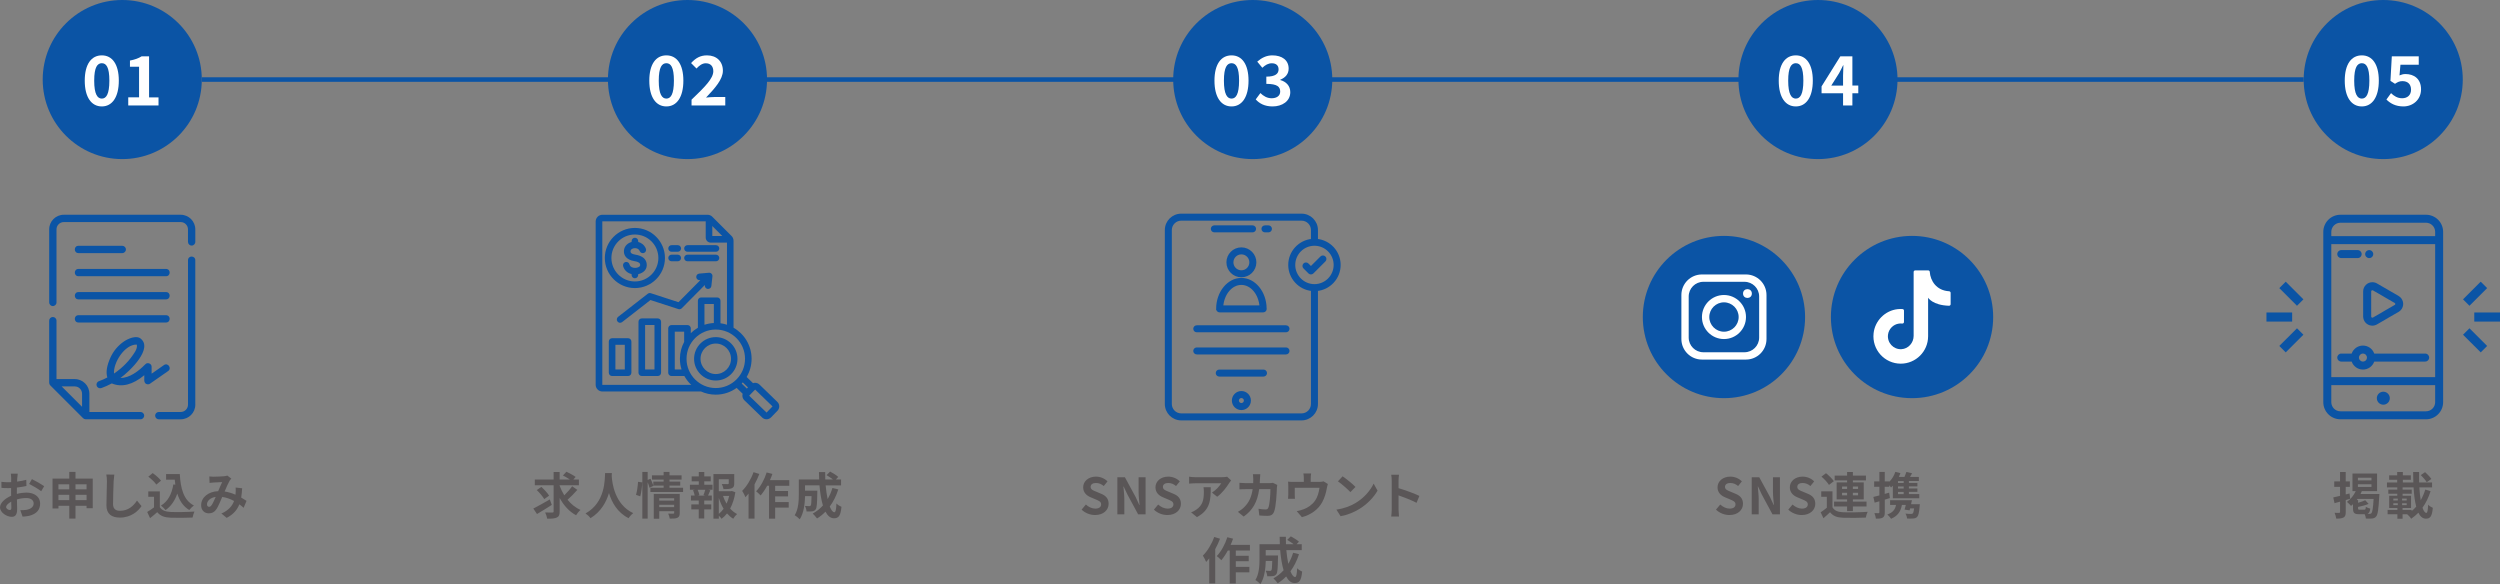 <?xml version="1.0" encoding="UTF-8"?>
<svg id="_レイヤー_2" data-name="レイヤー 2" xmlns="http://www.w3.org/2000/svg" width="1099.99" height="256.97" viewBox="0 0 1099.99 256.97">
  <rect x="0" y="0" width="1099.99" height="256.97" fill="#808080" stroke="none"/>
  <defs>
    <style>
      .cls-1, .cls-2, .cls-3 {
        stroke-width: 0px;
      }

      .cls-1, .cls-4 {
        fill: #0b54a5;
      }

      .cls-2 {
        fill: #5a5657;
      }

      .cls-5 {
        stroke-width: 4px;
      }

      .cls-5, .cls-6 {
        fill: none;
      }

      .cls-5, .cls-6, .cls-4 {
        stroke: #0b54a5;
        stroke-miterlimit: 10;
      }

      .cls-3 {
        fill: #fff;
      }

      .cls-6 {
        stroke-width: 2px;
      }

      .cls-4 {
        stroke-width: .96px;
      }
    </style>
  </defs>
  <g id="design">
    <g>
      <g>
        <line class="cls-6" x1="88.79" y1="35" x2="1013.61" y2="35"/>
        <g>
          <circle class="cls-1" cx="53.79" cy="35" r="35"/>
          <g>
            <path class="cls-3" d="M37.29,35.49c0-7.32,2.96-11.13,7.51-11.13s7.48,3.84,7.48,11.13-2.93,11.34-7.48,11.34-7.51-3.99-7.51-11.34ZM48.12,35.49c0-6-1.41-7.68-3.32-7.68s-3.35,1.68-3.35,7.68,1.44,7.89,3.35,7.89,3.32-1.86,3.32-7.89Z"/>
            <path class="cls-3" d="M56.43,42.84h4.76v-13.47h-4.01v-2.73c2.21-.42,3.74-.99,5.15-1.86h3.26v18.06h4.16v3.57h-13.32v-3.57Z"/>
          </g>
          <g>
            <path class="cls-2" d="M7.59,210.34c-.02.48-.04,1.01-.07,1.56,1.45-.18,2.9-.46,4.04-.79l.07,2.73c-1.25.29-2.76.51-4.19.68-.02.66-.02,1.34-.02,1.98v.81c1.49-.38,3.01-.57,4.21-.57,3.38,0,6.03,1.76,6.03,4.8,0,2.6-1.36,4.55-4.85,5.43-1.01.22-1.97.29-2.87.35l-1.01-2.84c.99,0,1.93-.02,2.7-.15,1.78-.33,3.18-1.21,3.18-2.82,0-1.5-1.32-2.38-3.23-2.38-1.36,0-2.79.22-4.12.62.04,1.74.09,3.46.09,4.2,0,2.73-.97,3.45-2.41,3.45-2.13,0-5.13-1.85-5.13-4.18,0-1.91,2.19-3.92,4.89-5.08-.02-.53-.02-1.06-.02-1.56v-1.85c-.42.02-.81.04-1.16.04-1.47,0-2.33-.02-3.07-.11l-.04-2.66c1.29.15,2.24.18,3.03.18.39,0,.83-.02,1.27-.04.02-.77.02-1.41.02-1.78,0-.46-.09-1.54-.15-1.94h3.03c-.07.4-.15,1.34-.2,1.92ZM4.3,224.4c.4,0,.7-.18.7-.92,0-.55-.02-1.56-.07-2.75-1.34.73-2.24,1.63-2.24,2.4,0,.68,1.03,1.28,1.6,1.28ZM19.44,213.91l-1.32,2.24c-1.05-.9-3.93-2.55-5.29-3.21l1.21-2.13c1.69.81,4.23,2.27,5.4,3.1Z"/>
            <path class="cls-2" d="M40.81,210.58v13.03h-2.72v-1.06h-4.87v5.63h-2.74v-5.63h-4.76v1.17h-2.61v-13.14h7.37v-2.95h2.74v2.95h7.59ZM25.71,213.09v2.22h4.76v-2.22h-4.76ZM30.47,220.05v-2.33h-4.76v2.33h4.76ZM33.22,213.09v2.22h4.87v-2.22h-4.87ZM38.09,220.05v-2.33h-4.87v2.33h4.87Z"/>
            <path class="cls-2" d="M50,211.77c-.09,2.38-.26,7.3-.26,10.03,0,2.22,1.32,2.95,3.03,2.95,3.62,0,5.92-2.09,7.5-4.49l2,2.42c-1.4,2.11-4.52,5.06-9.52,5.06-3.6,0-5.92-1.58-5.92-5.35,0-2.95.22-8.74.22-10.63,0-1.04-.09-2.09-.29-2.97l3.53.04c-.13.92-.24,2.05-.29,2.93Z"/>
            <path class="cls-2" d="M70.3,223.1c.9,1.47,2.54,2.07,4.83,2.16,2.57.11,7.5.04,10.42-.18-.29.62-.68,1.89-.81,2.64-2.63.13-7.04.18-9.65.07-2.7-.11-4.5-.73-5.92-2.44-.97.86-1.93,1.72-3.14,2.64l-1.27-2.73c.94-.55,2.04-1.28,3.01-2.02v-4.64h-2.52v-2.4h5.07v6.91ZM68.78,213.22c-.68-1.06-2.24-2.51-3.53-3.48l1.93-1.58c1.32.92,2.92,2.29,3.66,3.32l-2.06,1.74ZM77.14,213.27c-.09-.73-.18-1.47-.24-2.22h-3.82v-2.46h6.03c.33,6.23,1.65,11.53,6.21,13.82-.61.44-1.56,1.36-2.04,2-2.7-1.61-4.3-4.14-5.27-7.22-1.1,3.15-2.77,5.57-5.16,7.24-.4-.51-1.4-1.52-2.02-1.98,3.07-1.83,4.76-5.1,5.44-9.31l.86.13Z"/>
            <path class="cls-2" d="M93.92,209.75c1.25,0,3.58-.11,4.61-.2.55-.02,1.12-.15,1.49-.31l1.76,1.36c-.31.33-.57.62-.75.92-.57.95-1.4,2.86-2.19,4.73,1.71.26,3.34.79,4.76,1.41.02-.26.04-.51.07-.75.07-.86.07-1.74,0-2.4l2.87.33c-.09,1.47-.2,2.84-.42,4.07.92.53,1.71,1.03,2.35,1.47l-1.27,3.06c-.57-.53-1.21-1.04-1.89-1.54-.97,2.49-2.63,4.42-5.57,5.96l-2.33-1.91c3.31-1.43,4.85-3.52,5.57-5.52-1.56-.86-3.31-1.52-5.2-1.78-.79,1.87-1.71,4.07-2.48,5.28-.88,1.32-1.93,1.94-3.42,1.94-1.93,0-3.38-1.34-3.38-3.56,0-3.41,3.09-6.01,7.5-6.21.61-1.45,1.25-2.95,1.76-3.98-.88.04-2.77.11-3.77.18-.44.02-1.21.09-1.78.18l-.11-2.84c.59.07,1.34.11,1.82.11ZM91.99,222.99c.44,0,.75-.22,1.14-.77.57-.81,1.16-2.2,1.78-3.59-2.46.37-3.84,1.87-3.84,3.26,0,.73.42,1.1.92,1.1Z"/>
          </g>
          <g>
            <path class="cls-1" d="M23.25,134.67c.89,0,1.61-.72,1.61-1.61v-32.14c0-1.77,1.44-3.21,3.21-3.21h51.43c1.77,0,3.21,1.44,3.21,3.21v5.52c0,.89.72,1.61,1.61,1.61s1.61-.72,1.61-1.61v-5.52c0-3.55-2.88-6.43-6.43-6.43H28.07c-3.55,0-6.43,2.88-6.43,6.43v32.14c0,.89.72,1.61,1.61,1.61Z"/>
            <path class="cls-1" d="M85.93,178.06v-63.59c-.03-2.08-3.17-2.14-3.21,0,0,0,0,63.59,0,63.59,0,1.77-1.44,3.21-3.21,3.21h-9.64c-.89,0-1.61.72-1.61,1.61s.72,1.61,1.61,1.61h9.64c3.55,0,6.43-2.88,6.43-6.43Z"/>
            <path class="cls-1" d="M22.12,169.56l14.46,14.46c.3.3.71.47,1.14.47h24.11c.89,0,1.61-.72,1.61-1.61s-.72-1.61-1.61-1.61h-22.5v-8.04c0-3.55-2.88-6.43-6.43-6.43h-8.04v-25.71c0-.89-.72-1.61-1.61-1.61s-1.61.72-1.61,1.61v27.32c0,.42.17.84.47,1.14ZM36.11,173.24v5.76l-8.98-8.98h5.76c1.77,0,3.21,1.44,3.21,3.21Z"/>
            <path class="cls-1" d="M64.36,168.92c.53.28,1.17.24,1.66-.11l7.97-5.56c1.71-1.21-.11-3.83-1.84-2.63,0,0-5.44,3.8-5.44,3.8v-3.03c.05-1.4-1.82-2.16-2.76-1.12-2.9,2.99-6.99,6.09-10.95,6.02,3.9-2.75,15-13.29,8.49-17.6-2.72-1.29-6.6,1.3-7.03,1.6-2.53,1.75-4.55,4.16-5.84,6.98-1.64,3.58-2.1,6.54-1.39,8.82-1.2.63-2.44,1.17-3.71,1.63-.84.3-1.27,1.22-.97,2.06.3.84,1.24,1.27,2.06.97,1.57-.57,3.1-1.25,4.58-2.05,4.34,1.85,9.23.6,14.3-3.61.11,1.25-.45,3.22.86,3.85h0ZM50.16,164.36c-.38-4.68,4.63-12.82,9.97-12.76.37.79-.06,2.06-.66,3.09-2.31,3.82-5.54,7.15-9.31,9.67Z"/>
            <path class="cls-1" d="M34.5,111.37h19.29c.89,0,1.61-.72,1.61-1.61s-.72-1.61-1.61-1.61h-19.29c-2.11.03-2.12,3.18,0,3.21Z"/>
            <path class="cls-1" d="M34.5,121.54h38.57c2.1-.03,2.12-3.18,0-3.21h-38.57c-2.1.03-2.12,3.18,0,3.21Z"/>
            <path class="cls-1" d="M34.5,131.72h38.57c2.1-.03,2.12-3.18,0-3.21h-38.57c-2.1.03-2.12,3.18,0,3.21Z"/>
            <path class="cls-1" d="M34.5,141.9h38.57c2.1-.03,2.12-3.18,0-3.21h-38.57c-2.1.03-2.12,3.18,0,3.21Z"/>
          </g>
        </g>
        <g>
          <g>
            <circle class="cls-1" cx="302.49" cy="35" r="35"/>
            <g>
              <path class="cls-3" d="M285.69,35.49c0-7.32,2.96-11.13,7.51-11.13s7.48,3.84,7.48,11.13-2.93,11.34-7.48,11.34-7.51-3.99-7.51-11.34ZM296.52,35.49c0-6-1.41-7.68-3.32-7.68s-3.35,1.68-3.35,7.68,1.44,7.89,3.35,7.89,3.32-1.86,3.32-7.89Z"/>
              <path class="cls-3" d="M304.27,43.86c5.77-5.52,9.58-9.3,9.58-12.51,0-2.19-1.2-3.51-3.32-3.51-1.62,0-2.93,1.08-4.07,2.31l-2.39-2.4c2.03-2.19,4.01-3.39,7.03-3.39,4.19,0,6.97,2.67,6.97,6.75,0,3.78-3.47,7.68-7.42,11.82,1.11-.12,2.57-.24,3.62-.24h4.85v3.72h-14.84v-2.55Z"/>
            </g>
          </g>
          <g>
            <path class="cls-2" d="M242.79,222.14c-2.17,1.41-4.61,2.93-6.52,4.03l-1.62-2.42c1.82-.9,4.65-2.49,7.26-4l.88,2.4ZM254.04,215.53c-1.32,1.52-2.98,3.17-4.32,4.36,1.56,1.91,3.47,3.48,5.68,4.49-.64.53-1.49,1.58-1.93,2.33-3.07-1.65-5.44-4.33-7.22-7.61v5.9c0,1.54-.29,2.27-1.21,2.69-.92.46-2.33.55-4.28.53-.11-.75-.5-1.96-.9-2.75,1.34.07,2.72.04,3.16.04s.57-.13.57-.53v-11.46h-8.27v-2.53h8.27v-3.3h2.65v3.3h4.48c-.9-.62-2.08-1.3-3.03-1.78l1.51-1.65c1.32.62,3.16,1.58,4.08,2.29l-1.01,1.14h2.44v2.53h-8.47v.22c.53,1.47,1.23,2.88,2.04,4.2,1.23-1.19,2.59-2.73,3.45-4l2.3,1.61ZM239.47,219.61c-.61-1.1-2.08-2.82-3.29-3.98l2-1.41c1.23,1.12,2.74,2.71,3.42,3.85l-2.13,1.54Z"/>
            <path class="cls-2" d="M269.22,208.16c-.02.35-.04.79-.07,1.25.18,3.04,1.27,12.52,9.46,16.37-.81.62-1.6,1.52-2.02,2.22-4.96-2.46-7.42-7-8.65-11.05-1.19,3.96-3.49,8.21-8.12,11.05-.46-.68-1.32-1.47-2.19-2.09,8.75-4.86,8.45-14.85,8.6-17.76h2.98Z"/>
            <path class="cls-2" d="M279.84,217.74c.46-1.5.79-3.96.9-5.74l1.84.24c-.04,1.83-.4,4.45-.86,6.14l-1.89-.64ZM300.55,214.61v1.87h-14.37v-1.87h5.81v-.95h-4.54l.04.11-1.71.84c-.15-.64-.46-1.56-.81-2.42v16h-2.35v-20.53h2.35v3.52l1.25-.53c.46.95.97,2.18,1.23,2.99v-1.74h4.54v-.88h-5.13v-1.87h5.13v-1.5h2.59v1.5h5.31v1.87h-5.31v.88h4.72v1.76h-4.72v.95h5.97ZM299.08,225.7c0,1.14-.22,1.76-1.01,2.11-.77.38-1.87.38-3.38.38-.09-.64-.39-1.58-.7-2.22.9.07,1.93.04,2.22.04.31,0,.42-.09.42-.35v-.73h-6.56v3.3h-2.41v-10.91h11.43v8.38ZM290.06,219.23v1.03h6.56v-1.03h-6.56ZM296.62,223.13v-1.01h-6.56v1.01h6.56Z"/>
            <path class="cls-2" d="M309.85,213.29h3.66v2.2h-1.82l.86.22c-.37.81-.7,1.67-1.01,2.33h1.65v2.2h-3.33v1.69h3.09v2.2h-3.09v4h-2.41v-4h-3.27v-2.2h3.27v-1.69h-3.44v-2.2h1.65c-.13-.7-.42-1.63-.72-2.35l.79-.2h-2.17v-2.2h3.91v-1.52h-3.14v-2.16h3.14v-1.92h2.41v1.92h2.85v2.16h-2.85v1.52ZM309.52,217.85c.26-.66.59-1.61.79-2.35h-3.34c.37.79.68,1.74.77,2.35l-.7.2h3.18l-.7-.2ZM323.56,216.57c-.42,2.66-1.19,5.13-2.3,7.2.9.99,1.91,1.83,3.05,2.4-.57.48-1.32,1.41-1.69,2.07-1.03-.62-1.93-1.41-2.74-2.33-.7.9-1.49,1.7-2.39,2.36-.29-.44-.75-.95-1.21-1.37v1.3h-2.37v-19.61h9.15v4.14c0,1.12-.24,1.76-1.1,2.11-.83.35-2.02.37-3.62.37-.11-.7-.44-1.61-.75-2.24,1.08.04,2.28.04,2.61.04.33-.02.44-.09.44-.33v-1.8h-4.37v5.26h5.29l.44-.11,1.56.55ZM316.28,226.1c.79-.64,1.49-1.39,2.11-2.24-.86-1.41-1.56-3.01-2.11-4.75v7ZM318.12,218.2c.4,1.21.92,2.36,1.56,3.41.5-1.06.9-2.22,1.16-3.41h-2.72Z"/>
            <path class="cls-2" d="M334.1,208.54c-.57,1.54-1.29,3.1-2.11,4.58v15.07h-2.63v-11c-.46.55-.92,1.1-1.36,1.58-.24-.64-.99-2.13-1.45-2.79,2-1.98,3.91-5.1,5-8.23l2.55.79ZM341.06,213.73v2.31h5.68v2.38h-5.68v2.49h5.97v2.42h-5.97v4.88h-2.68v-14.48h-.83c-.88,1.63-1.89,3.12-2.87,4.27-.42-.48-1.45-1.41-2-1.83,1.93-1.98,3.66-5.15,4.65-8.29l2.52.64c-.31.92-.66,1.83-1.08,2.73h8.51v2.49h-6.23Z"/>
            <path class="cls-2" d="M368.86,215.32c-.9,2.86-2.19,5.41-3.77,7.55.64,1.58,1.34,2.51,2.04,2.51.53,0,.79-1.1.9-3.85.59.62,1.51,1.19,2.22,1.47-.42,4.07-1.29,5.04-3.34,5.04-1.54,0-2.74-1.1-3.71-2.9-1.12,1.17-2.35,2.16-3.71,2.99-.4-.57-1.34-1.65-1.89-2.16,1.69-.92,3.2-2.13,4.48-3.56-.75-2.49-1.23-5.57-1.51-8.87h-6.36v2.35h5.42s-.02.68-.02.99c-.07,4.62-.2,6.58-.7,7.22-.42.57-.86.77-1.51.88-.57.09-1.51.09-2.52.07-.04-.77-.33-1.78-.72-2.44.79.07,1.54.09,1.89.09.31,0,.48-.04.66-.26.22-.31.31-1.36.37-4.14h-2.85c-.09,3.21-.55,7.5-2.35,10.19-.46-.51-1.62-1.47-2.22-1.78,1.67-2.64,1.82-6.47,1.82-9.33v-6.42h8.95c-.04-1.08-.09-2.16-.09-3.26h2.74c-.02,1.1,0,2.18.04,3.26h3.36c-.81-.66-1.91-1.36-2.81-1.91l1.58-1.56c1.21.62,2.81,1.63,3.58,2.35l-1.05,1.12h2.28v2.6h-6.78c.2,2.2.5,4.27.88,6.03.86-1.47,1.58-3.1,2.11-4.88l2.61.64Z"/>
          </g>
          <path class="cls-1" d="M289.42,140.1h-7.04c-.8,0-1.45.65-1.45,1.45v22.45c0,.8.65,1.45,1.45,1.45h7.04c.8,0,1.45-.65,1.45-1.45v-22.45c0-.8-.65-1.45-1.45-1.45ZM287.97,162.55h-4.13v-19.55h4.13v19.55ZM276.36,148.81h-7.04c-.8,0-1.45.65-1.45,1.45v13.74c0,.8.65,1.45,1.45,1.45h7.04c.8,0,1.45-.65,1.45-1.45v-13.74c0-.8-.65-1.45-1.45-1.45ZM274.91,162.55h-4.13v-10.84h4.13v10.84ZM313.07,120.42c.3.31.45.74.4,1.18l-.47,4.24c-.08.74-.71,1.29-1.44,1.29-.05,0-.11,0-.16,0-.8-.09-1.37-.81-1.28-1.6l.02-.15-10.17,10.26c-.39.39-.96.53-1.48.36l-12.29-3.99-12.46,9.7c-.27.21-.58.31-.89.31-.43,0-.86-.19-1.15-.56-.49-.63-.38-1.54.25-2.04l13.06-10.17c.38-.3.88-.38,1.34-.24l12.18,3.95,9.63-9.71-.25.02c-.8.07-1.5-.52-1.57-1.32s.52-1.5,1.32-1.57l4.25-.37c.43-.04.86.12,1.16.43h0ZM279.35,126.75c7.3,0,13.23-5.94,13.23-13.23s-5.94-13.23-13.23-13.23-13.23,5.94-13.23,13.23,5.94,13.23,13.23,13.23ZM279.35,103.18c5.7,0,10.33,4.63,10.33,10.33s-4.63,10.33-10.33,10.33-10.33-4.63-10.33-10.33,4.63-10.33,10.33-10.33ZM281.49,117.13c.12-.13.23-.32.18-.69-.04-.34-.14-1.15-2.54-1.54-3.87-.64-4.55-2.84-4.61-4.09-.1-2.04,1.25-3.76,3.39-4.34v-.41c0-.8.65-1.45,1.45-1.45s1.45.65,1.45,1.45v.4c1.38.36,2.67,1.27,3.36,2.92.31.74-.04,1.59-.78,1.9-.74.31-1.59-.04-1.9-.78-.57-1.35-1.96-1.42-2.7-1.25-.33.08-1.41.4-1.37,1.43.01.28.05,1.02,2.18,1.37,3.02.5,4.69,1.86,4.95,4.06.13,1.11-.17,2.12-.87,2.94-.67.77-1.7,1.33-2.88,1.58v.36c0,.8-.65,1.45-1.45,1.45s-1.45-.65-1.45-1.45v-.39c-1.87-.45-3.29-1.76-3.74-3.55-.19-.78.28-1.57,1.06-1.76s1.57.28,1.76,1.06c.29,1.16,1.52,1.54,2.49,1.52.85-.02,1.66-.31,2.02-.72h0ZM301.03,109.32c0-.8.65-1.45,1.45-1.45h12.55c.8,0,1.45.65,1.45,1.45s-.65,1.45-1.45,1.45h-12.55c-.8,0-1.45-.65-1.45-1.45ZM301.03,113.51c0-.8.65-1.45,1.45-1.45h12.55c.8,0,1.45.65,1.45,1.45s-.65,1.45-1.45,1.45h-12.55c-.8,0-1.45-.65-1.45-1.45ZM294.04,113.51c0-.8.65-1.45,1.45-1.45h2.73c.8,0,1.45.65,1.45,1.45s-.65,1.45-1.45,1.45h-2.73c-.8,0-1.45-.65-1.45-1.45ZM294.04,109.32c0-.8.65-1.45,1.45-1.45h2.73c.8,0,1.45.65,1.45,1.45s-.65,1.45-1.45,1.45h-2.73c-.8,0-1.45-.65-1.45-1.45ZM342.04,176.84l-7.87-7.63c-.53-.51-1.22-.78-1.96-.78-.31,0-.6.06-.88.16l-2.81-2.72c1.38-2.35,2.18-5.08,2.18-7.99,0-5.85-3.2-10.97-7.95-13.69v-38.25c0-.41-.08-.81-.24-1.17-.02-.05-.05-.11-.07-.16-.14-.28-.32-.54-.56-.77l-8.47-8.47c-.23-.23-.49-.42-.77-.56-.05-.03-.1-.05-.16-.07-.36-.16-.76-.24-1.17-.24h-46.26c-1.63,0-2.96,1.33-2.96,2.96v71.84c0,1.63,1.33,2.96,2.96,2.96h43.39c1.98.89,4.17,1.39,6.48,1.39,3.43,0,6.61-1.1,9.2-2.97l2.66,2.59c-.09.28-.14.58-.13.88.01.74.31,1.42.83,1.93l7.87,7.63c.53.52,1.23.78,1.92.78s1.44-.28,1.98-.83h0s2.84-2.93,2.84-2.93c1.06-1.09,1.03-2.84-.06-3.89h0ZM329.11,170.47l-.49.51-2.28-2.21c.16-.17.32-.35.48-.52l2.3,2.23ZM317.81,103.85h-4.4v-4.4l4.4,4.4ZM265.07,169.35s-.06-.03-.06-.06v-71.84s.03-.06.06-.06h45.44v7.15c0,1.22.99,2.21,2.21,2.21h7.15v36.13c-.92-.3-1.88-.52-2.86-.65v-9.91c0-.8-.65-1.45-1.45-1.45h-7.04c-.8,0-1.45.65-1.45,1.45v11.89c-1.14.66-2.19,1.46-3.12,2.37v-2.1c0-.8-.65-1.45-1.45-1.45h-7.04c-.8,0-1.45.65-1.45,1.45v19.52c0,.8.65,1.45,1.45,1.45h5.66c.8,1.45,1.82,2.77,3.02,3.89h-39.06,0ZM314.09,142.12c-1.44.08-2.82.35-4.13.78v-9.13h4.13v8.35ZM301.03,150.43c-1.19,2.22-1.87,4.75-1.87,7.44,0,1.63.25,3.2.71,4.68h-2.97v-16.62h4.13v4.5h0ZM302.07,157.87c0-7.1,5.77-12.87,12.87-12.87s12.87,5.77,12.87,12.87-5.77,12.87-12.87,12.87-12.87-5.77-12.87-12.87h0ZM337.28,181.53l-7.65-7.42,2.63-2.71,7.65,7.42-2.63,2.71ZM314.94,148.33c-5.26,0-9.55,4.28-9.55,9.55s4.28,9.55,9.55,9.55,9.55-4.28,9.55-9.55-4.28-9.55-9.55-9.55ZM314.94,164.58c-3.7,0-6.71-3.01-6.71-6.71s3.01-6.71,6.71-6.71,6.71,3.01,6.71,6.71-3.01,6.71-6.71,6.71Z"/>
        </g>
        <g>
          <g>
            <circle class="cls-1" cx="551.2" cy="35" r="35"/>
            <g>
              <path class="cls-3" d="M534.36,35.49c0-7.32,2.96-11.13,7.51-11.13s7.48,3.84,7.48,11.13-2.93,11.34-7.48,11.34-7.51-3.99-7.51-11.34ZM545.19,35.49c0-6-1.41-7.68-3.32-7.68s-3.35,1.68-3.35,7.68,1.44,7.89,3.35,7.89,3.32-1.86,3.32-7.89Z"/>
              <path class="cls-3" d="M552.51,43.74l2.06-2.79c1.32,1.29,2.93,2.28,4.94,2.28,2.24,0,3.77-1.08,3.77-2.94,0-2.1-1.29-3.39-6.1-3.39v-3.18c4.07,0,5.39-1.35,5.39-3.21,0-1.68-1.08-2.67-2.96-2.67-1.59,0-2.87.75-4.19,1.98l-2.24-2.7c1.92-1.68,4.04-2.76,6.64-2.76,4.28,0,7.18,2.1,7.18,5.82,0,2.34-1.38,3.96-3.68,4.89v.15c2.48.66,4.4,2.49,4.4,5.34,0,3.96-3.56,6.27-7.78,6.27-3.5,0-5.86-1.32-7.42-3.09Z"/>
            </g>
          </g>
          <g>
            <path class="cls-2" d="M475.91,224.23l1.87-2.24c1.16,1.08,2.7,1.8,4.12,1.8,1.69,0,2.59-.73,2.59-1.87,0-1.21-.99-1.58-2.44-2.2l-2.17-.92c-1.65-.68-3.29-2-3.29-4.38,0-2.66,2.33-4.71,5.62-4.71,1.89,0,3.77.75,5.09,2.09l-1.65,2.05c-1.03-.86-2.11-1.34-3.45-1.34-1.43,0-2.33.64-2.33,1.72,0,1.17,1.14,1.58,2.52,2.13l2.13.9c1.97.81,3.27,2.07,3.27,4.42,0,2.66-2.22,4.93-5.97,4.93-2.17,0-4.34-.86-5.92-2.38Z"/>
            <path class="cls-2" d="M491.64,209.99h3.31l4.72,8.69,1.62,3.52h.11c-.15-1.69-.42-3.85-.42-5.7v-6.51h3.07v16.3h-3.29l-4.7-8.71-1.65-3.5h-.11c.15,1.76.4,3.81.4,5.68v6.54h-3.07v-16.3Z"/>
            <path class="cls-2" d="M507.72,224.23l1.87-2.24c1.16,1.08,2.7,1.8,4.12,1.8,1.69,0,2.59-.73,2.59-1.87,0-1.21-.99-1.58-2.44-2.2l-2.17-.92c-1.65-.68-3.29-2-3.29-4.38,0-2.66,2.33-4.71,5.62-4.71,1.89,0,3.77.75,5.09,2.09l-1.65,2.05c-1.03-.86-2.11-1.34-3.45-1.34-1.43,0-2.33.64-2.33,1.72,0,1.17,1.14,1.58,2.52,2.13l2.13.9c1.97.81,3.27,2.07,3.27,4.42,0,2.66-2.22,4.93-5.97,4.93-2.17,0-4.34-.86-5.92-2.38Z"/>
            <path class="cls-2" d="M540.82,212.54c-1.03,1.72-3.12,4.49-5.27,6.03l-2.28-1.83c1.76-1.08,3.47-3.02,4.04-4.09h-11.43c-.92,0-1.65.07-2.68.15v-3.06c.83.13,1.76.22,2.68.22h11.83c.61,0,1.82-.07,2.24-.2l1.73,1.63c-.24.29-.66.81-.86,1.14ZM526.65,227.53l-2.57-2.09c.7-.24,1.49-.62,2.3-1.21,2.79-1.94,3.31-4.27,3.31-7.88,0-.68-.04-1.28-.15-1.98h3.18c0,5.46-.11,9.95-6.08,13.16Z"/>
            <path class="cls-2" d="M554.38,210.61c-.02.68-.04,1.34-.09,1.98h4.13c.55,0,1.12-.07,1.65-.15l1.91.92c-.07.35-.15.92-.15,1.17-.09,2.38-.35,8.52-1.29,10.76-.48,1.12-1.32,1.69-2.83,1.69-1.25,0-2.57-.09-3.62-.18l-.35-2.95c1.08.2,2.22.31,3.07.31.7,0,1.01-.24,1.25-.77.64-1.39.92-5.79.92-8.16h-4.94c-.81,5.81-2.9,9.26-6.82,12.06l-2.55-2.07c.9-.51,2-1.25,2.87-2.16,2.04-2.02,3.14-4.49,3.62-7.83h-2.9c-.75,0-1.95,0-2.9.09v-2.88c.92.09,2.06.15,2.9.15h3.14c.02-.62.04-1.25.04-1.91,0-.48-.07-1.5-.15-2.02h3.23c-.07.51-.11,1.43-.13,1.96Z"/>
            <path class="cls-2" d="M576.71,210.34v1.69h3.82c.92,0,1.45-.11,1.82-.24l1.91,1.17c-.18.48-.35,1.32-.44,1.76-.37,2.11-.97,4.22-2.04,6.23-1.76,3.26-5.05,5.59-8.95,6.6l-2.28-2.64c.99-.18,2.19-.51,3.09-.86,1.82-.68,3.75-1.98,4.98-3.76,1.12-1.61,1.69-3.7,1.95-5.66h-10.88v3.21c0,.51.02,1.19.07,1.63h-3.03c.07-.55.11-1.25.11-1.85v-3.81c0-.48-.02-1.36-.11-1.89.75.09,1.4.11,2.24.11h4.7v-1.69c0-.62-.02-1.08-.18-2.02h3.38c-.11.95-.15,1.41-.15,2.02Z"/>
            <path class="cls-2" d="M596.41,221.34c3.75-2.22,6.6-5.59,7.99-8.56l1.71,3.1c-1.67,2.97-4.59,6.01-8.12,8.14-2.22,1.34-5.05,2.57-8.14,3.1l-1.84-2.9c3.42-.48,6.28-1.61,8.4-2.88ZM596.41,214.24l-2.24,2.29c-1.14-1.23-3.88-3.63-5.49-4.75l2.06-2.2c1.54,1.03,4.39,3.32,5.66,4.67Z"/>
            <path class="cls-2" d="M612.35,211.53c0-.77-.07-1.87-.22-2.64h3.42c-.09.77-.2,1.74-.2,2.64v3.26c2.94.86,7.15,2.42,9.17,3.41l-1.25,3.04c-2.26-1.19-5.55-2.46-7.92-3.28v6.23c0,.64.11,2.18.2,3.08h-3.42c.13-.88.22-2.2.22-3.08v-12.65Z"/>
            <path class="cls-2" d="M536.8,237.04c-.57,1.54-1.29,3.1-2.11,4.58v15.07h-2.63v-11c-.46.55-.92,1.1-1.36,1.58-.24-.64-.99-2.13-1.45-2.79,2-1.98,3.91-5.1,5-8.23l2.55.79ZM543.75,242.23v2.31h5.68v2.38h-5.68v2.49h5.97v2.42h-5.97v4.88h-2.68v-14.48h-.83c-.88,1.63-1.89,3.12-2.87,4.27-.42-.48-1.45-1.41-2-1.83,1.93-1.98,3.66-5.15,4.65-8.29l2.52.64c-.31.92-.66,1.83-1.08,2.73h8.51v2.49h-6.23Z"/>
            <path class="cls-2" d="M571.56,243.82c-.9,2.86-2.19,5.41-3.77,7.55.64,1.58,1.34,2.51,2.04,2.51.53,0,.79-1.1.9-3.85.59.62,1.51,1.19,2.22,1.47-.42,4.07-1.29,5.04-3.34,5.04-1.54,0-2.74-1.1-3.71-2.9-1.12,1.17-2.35,2.16-3.71,2.99-.4-.57-1.34-1.65-1.89-2.16,1.69-.92,3.2-2.13,4.48-3.56-.75-2.49-1.23-5.57-1.51-8.87h-6.36v2.35h5.42s-.02.68-.02.99c-.07,4.62-.2,6.58-.7,7.22-.42.57-.86.77-1.51.88-.57.09-1.51.09-2.52.07-.04-.77-.33-1.78-.72-2.44.79.07,1.54.09,1.89.09.31,0,.48-.04.66-.26.22-.31.31-1.36.37-4.14h-2.85c-.09,3.21-.55,7.5-2.35,10.19-.46-.51-1.62-1.47-2.22-1.78,1.67-2.64,1.82-6.47,1.82-9.33v-6.42h8.95c-.04-1.08-.09-2.16-.09-3.26h2.74c-.02,1.1,0,2.18.04,3.26h3.36c-.81-.66-1.91-1.36-2.81-1.91l1.58-1.56c1.21.62,2.81,1.63,3.58,2.35l-1.05,1.12h2.28v2.6h-6.78c.2,2.2.5,4.27.88,6.03.86-1.47,1.58-3.1,2.11-4.88l2.61.64Z"/>
          </g>
        </g>
        <g>
          <g>
            <circle class="cls-1" cx="1048.61" cy="35" r="35"/>
            <g>
              <path class="cls-3" d="M1031.68,35.49c0-7.32,2.96-11.13,7.51-11.13s7.48,3.84,7.48,11.13-2.93,11.34-7.48,11.34-7.51-3.99-7.51-11.34ZM1042.51,35.49c0-6-1.41-7.68-3.32-7.68s-3.35,1.68-3.35,7.68,1.44,7.89,3.35,7.89,3.32-1.86,3.32-7.89Z"/>
              <path class="cls-3" d="M1050.01,43.8l2.04-2.82c1.26,1.23,2.81,2.25,4.88,2.25,2.3,0,3.92-1.35,3.92-3.78s-1.5-3.75-3.74-3.75c-1.32,0-2.03.33-3.32,1.17l-2-1.29.6-10.8h11.85v3.69h-8.05l-.42,4.71c.9-.39,1.65-.6,2.66-.6,3.71,0,6.82,2.1,6.82,6.72s-3.65,7.53-7.75,7.53c-3.5,0-5.83-1.38-7.48-3.03Z"/>
            </g>
          </g>
          <g>
            <path class="cls-2" d="M1034.07,219.45c-.64.2-1.29.37-1.95.57v5.24c0,1.3-.22,2-.92,2.4-.72.44-1.76.53-3.27.53-.07-.71-.4-1.83-.72-2.55.86.04,1.76.04,2.04.02.26,0,.37-.09.37-.42v-4.51l-2.44.66-.55-2.53c.83-.18,1.87-.42,2.98-.68v-3.96h-2.55v-2.4h2.55v-4.14h2.5v4.14h1.82v2.4h-1.82v3.34l1.67-.44.29,2.33ZM1046.93,217.36s-.02.71-.07,1.01c-.31,5.83-.66,8.08-1.36,8.89-.48.59-1.03.77-1.73.88-.66.07-1.69.07-2.79.02-.04-.55-.24-1.32-.53-1.91h-2.46c-2.19,0-2.68-.62-2.68-2.62v-1.78c-.29.26-.57.53-.86.75-.37-.46-1.27-1.38-1.82-1.78,1.62-1.1,3.01-2.82,3.88-4.71h-1.43v-7.77h10.82v7.77h-6.71c-.15.42-.35.84-.57,1.25h8.29ZM1040.28,224.25c.5,0,.61-.18.68-1.25.44.31,1.36.66,1.95.79-.18,1.34-.5,2-1.23,2.29.39.02.72.02.92.02.37,0,.57-.07.79-.29.44-.44.75-2.18.99-6.29h-7.04c-.13.18-.24.33-.37.51h.57v1.19c1.19-.33,2.37-.73,3.14-1.12l1.51,1.61c-1.36.57-3.12,1.03-4.65,1.34v.57c0,.55.11.64.75.64h2ZM1037.47,211.36h5.97v-1.17h-5.97v1.17ZM1037.47,214.26h5.97v-1.19h-5.97v1.19Z"/>
            <path class="cls-2" d="M1069.44,216.13c-.88,2.75-2.06,5.19-3.55,7.26.48,1.43,1.05,2.27,1.71,2.27.44,0,.66-1.06.77-3.61.55.59,1.43,1.14,2.06,1.39-.35,3.83-1.14,4.77-3.07,4.77-1.4,0-2.48-.97-3.29-2.62-.97.99-2.02,1.89-3.18,2.66-.37-.66-1.1-1.45-1.73-1.98h-2.04v1.96h-2.28v-1.96h-4.3v-1.89h4.3v-.86h-3.6v-5.41h3.55v-.86h-3.95v-1.83h3.95v-.97h-4.54v-2.16h4.5v-1.17h-3.53v-1.98h3.53v-1.47h2.5v1.47h3.51v1.98h-3.51v1.17h4.61c-.07-1.52-.09-3.06-.09-4.62h2.63c-.04,1.58-.02,3.12.02,4.62h5.68v2.16h-5.6c.13,2.09.33,4,.61,5.63.81-1.41,1.49-2.99,2-4.69l2.33.73ZM1053.05,220.2h1.97v-.81h-1.97v.81ZM1053.05,222.25h1.97v-.81h-1.97v.81ZM1058.93,220.2v-.81h-2.02v.81h2.02ZM1058.93,222.25v-.81h-2.02v.81h2.02ZM1061.12,224.86c.7-.57,1.38-1.21,2-1.94-.61-2.31-.99-5.26-1.16-8.47h-4.83v.97h4.02v1.83h-4.02v.86h3.71v5.41h-3.73v.86h4.02v.48ZM1067.75,212.17c-.48-.86-1.69-2.22-2.63-3.15l1.91-1.28c.97.88,2.19,2.13,2.76,3.01l-2.04,1.41Z"/>
          </g>
          <g>
            <g>
              <path class="cls-1" d="M1048.65,172.35c-1.58,0-2.86,1.29-2.86,2.86s1.29,2.86,2.86,2.86,2.86-1.29,2.86-2.86-1.29-2.86-2.86-2.86Z"/>
              <path class="cls-1" d="M1067.43,94.49h-37.65c-4.16,0-7.54,3.38-7.54,7.54v74.92c0,4.16,3.38,7.54,7.54,7.54h37.65c4.16,0,7.54-3.38,7.54-7.54v-74.92c0-4.16-3.38-7.54-7.54-7.54ZM1071.46,176.95c0,2.22-1.81,4.02-4.03,4.02h-37.65c-2.22,0-4.02-1.81-4.02-4.02v-7.5h45.7v7.5ZM1071.46,165.94h-45.7v-58.53h45.7v58.53ZM1071.46,103.89h-45.7v-1.86c0-2.22,1.81-4.03,4.02-4.03h37.65c2.22,0,4.03,1.81,4.03,4.03v1.86h0Z"/>
              <path class="cls-1" d="M1042.46,110.04h-.04c-.97,0-1.76.79-1.76,1.76s.79,1.76,1.76,1.76h.04c.97,0,1.76-.79,1.76-1.76s-.79-1.76-1.76-1.76Z"/>
              <path class="cls-1" d="M1037.36,110.04h-7.21c-.97,0-1.76.79-1.76,1.76s.79,1.76,1.76,1.76h7.21c.97,0,1.76-.79,1.76-1.76s-.79-1.76-1.76-1.76Z"/>
              <path class="cls-1" d="M1055.4,130.23l-4.61-2.66c-.05-.03-.1-.06-.16-.1l-4.59-2.65c-.66-.43-1.42-.65-2.21-.65-2.23,0-4.05,1.82-4.05,4.05v11.03c0,.06,0,.12,0,.17.03.65.21,1.29.54,1.85.72,1.24,2.06,2.02,3.5,2.02.71,0,1.41-.19,2.02-.54l4.77-2.76s.07-.04.1-.07l4.62-2.67c.63-.36,1.16-.88,1.53-1.51,1.11-1.93.44-4.4-1.49-5.51ZM1053.84,133.99c-.05.08-.12.15-.2.2,0,0-.02,0-.03.01l-4.74,2.74s-.07.04-.1.07l-4.67,2.7c-.08.05-.17.07-.26.07-.07,0-.32-.02-.46-.26-.05-.08-.07-.17-.07-.26,0-.04,0-.09,0-.13v-10.9h0c0-.29.24-.53.53-.53.11,0,.21.03.3.09.03.02.07.05.11.07l4.64,2.68s.02.01.03.02c.03.02.06.04.09.06l4.65,2.69c.25.14.34.46.19.71Z"/>
              <path class="cls-1" d="M1067.06,155.57h-22.4c-.73-2.05-2.68-3.52-4.97-3.52s-4.25,1.47-4.97,3.52h-4.57c-.97,0-1.76.79-1.76,1.76s.79,1.76,1.76,1.76h4.57c.73,2.05,2.68,3.52,4.97,3.52s4.25-1.47,4.97-3.52h22.4c.97,0,1.76-.79,1.76-1.76,0-.97-.79-1.76-1.76-1.76ZM1039.69,159.09c-.97,0-1.76-.79-1.76-1.76s.79-1.76,1.76-1.76,1.76.79,1.76,1.76-.79,1.76-1.76,1.76Z"/>
            </g>
            <g>
              <g>
                <line class="cls-5" x1="1099.99" y1="139.49" x2="1088.67" y2="139.49"/>
                <g>
                  <line class="cls-5" x1="1092.92" y1="125.35" x2="1085.14" y2="133.13"/>
                  <line class="cls-5" x1="1092.92" y1="153.63" x2="1085.14" y2="145.86"/>
                </g>
              </g>
              <g>
                <line class="cls-5" x1="997.23" y1="139.49" x2="1008.54" y2="139.49"/>
                <g>
                  <line class="cls-5" x1="1004.3" y1="125.35" x2="1012.08" y2="133.13"/>
                  <line class="cls-5" x1="1004.3" y1="153.63" x2="1012.08" y2="145.86"/>
                </g>
              </g>
            </g>
          </g>
        </g>
        <g>
          <g>
            <circle class="cls-1" cx="799.9" cy="35" r="35"/>
            <g>
              <path class="cls-3" d="M782.64,35.49c0-7.32,2.96-11.13,7.51-11.13s7.48,3.84,7.48,11.13-2.93,11.34-7.48,11.34-7.51-3.99-7.51-11.34ZM793.47,35.49c0-6-1.41-7.68-3.32-7.68s-3.35,1.68-3.35,7.68,1.44,7.89,3.35,7.89,3.32-1.86,3.32-7.89Z"/>
              <path class="cls-3" d="M810.94,41.04h-9.46v-3.03l8.26-13.23h5.3v12.87h2.6v3.39h-2.6v5.37h-4.1v-5.37ZM810.94,37.65v-4.32c0-1.29.09-3.33.15-4.62h-.12c-.54,1.17-1.14,2.28-1.77,3.48l-3.44,5.46h5.18Z"/>
            </g>
          </g>
          <g>
            <path class="cls-2" d="M755.03,224.23l1.87-2.24c1.16,1.08,2.7,1.8,4.12,1.8,1.69,0,2.59-.73,2.59-1.87,0-1.21-.99-1.58-2.44-2.2l-2.17-.92c-1.65-.68-3.29-2-3.29-4.38,0-2.66,2.33-4.71,5.62-4.71,1.89,0,3.77.75,5.09,2.09l-1.65,2.05c-1.03-.86-2.11-1.34-3.45-1.34-1.43,0-2.33.64-2.33,1.72,0,1.17,1.14,1.58,2.52,2.13l2.13.9c1.97.81,3.27,2.07,3.27,4.42,0,2.66-2.22,4.93-5.97,4.93-2.17,0-4.34-.86-5.92-2.38Z"/>
            <path class="cls-2" d="M770.76,209.99h3.31l4.72,8.69,1.62,3.52h.11c-.15-1.69-.42-3.85-.42-5.7v-6.51h3.07v16.3h-3.29l-4.7-8.71-1.65-3.5h-.11c.15,1.76.4,3.81.4,5.68v6.54h-3.07v-16.3Z"/>
            <path class="cls-2" d="M786.84,224.23l1.87-2.24c1.16,1.08,2.7,1.8,4.12,1.8,1.69,0,2.59-.73,2.59-1.87,0-1.21-.99-1.58-2.44-2.2l-2.17-.92c-1.65-.68-3.29-2-3.29-4.38,0-2.66,2.33-4.71,5.62-4.71,1.89,0,3.77.75,5.09,2.09l-1.65,2.05c-1.03-.86-2.11-1.34-3.45-1.34-1.43,0-2.33.64-2.33,1.72,0,1.17,1.14,1.58,2.52,2.13l2.13.9c1.97.81,3.27,2.07,3.27,4.42,0,2.66-2.22,4.93-5.97,4.93-2.17,0-4.34-.86-5.92-2.38Z"/>
            <path class="cls-2" d="M806.28,223.21c.86,1.47,2.39,2.09,4.63,2.18,2.63.11,7.81.04,10.84-.2-.31.62-.68,1.83-.81,2.55-2.72.13-7.37.18-10.05.07-2.61-.11-4.37-.75-5.68-2.44-.88.86-1.78,1.69-2.9,2.64l-1.23-2.6c.86-.55,1.84-1.28,2.72-2.02v-4.8h-2.46v-2.4h4.94v7.02ZM804.73,213.36c-.61-1.08-2.06-2.6-3.29-3.65l2-1.5c1.23.99,2.74,2.44,3.45,3.5l-2.15,1.65ZM812.71,222.84h-5.73v-2.13h5.73v-.97h-4.59v-7.48h4.59v-.9h-5.46v-2.11h5.46v-1.56h2.55v1.56h5.75v2.11h-5.75v.9h4.78v7.48h-4.78v.97h6.01v2.13h-6.01v2.05h-2.55v-2.05ZM810.5,215.14h2.22v-1.06h-2.22v1.06ZM812.71,217.93v-1.1h-2.22v1.1h2.22ZM815.26,214.08v1.06h2.28v-1.06h-2.28ZM817.54,216.83h-2.28v1.1h2.28v-1.1Z"/>
            <path class="cls-2" d="M831.58,219.14c-.75.24-1.51.48-2.28.7v5.59c0,1.21-.2,1.87-.86,2.29-.68.42-1.6.51-3.05.48-.07-.64-.35-1.72-.66-2.42.79.04,1.56.04,1.82.02.26,0,.37-.09.37-.37v-4.86c-.72.22-1.43.42-2.08.59l-.57-2.51c.75-.18,1.67-.4,2.65-.66v-3.79h-2.3v-2.4h2.3v-4.14h2.37v4.14h2v.18c1.16-1.17,2.13-2.71,2.65-4.36l2.24.55c-.2.57-.42,1.12-.68,1.67h2.46c.33-.73.64-1.54.83-2.18l2.52.57c-.31.55-.61,1.1-.9,1.61h3.88v1.8h-4.37v.86h3.73v1.52h-3.73v.9h3.73v1.5h-3.73v.97h4.56v1.83h-11.63v-5.5c-.26.26-.53.53-.79.75-.18-.24-.48-.59-.79-.95v.68h-2v3.12l1.95-.55.33,2.36ZM844.72,221.87s-.02.59-.09.92c-.22,2.77-.53,4.09-1.1,4.66-.48.46-.99.64-1.69.68-.59.07-1.67.07-2.74.02-.04-.68-.33-1.56-.72-2.16,1.01.11,2,.13,2.44.13.35,0,.59-.04.77-.2.26-.24.46-.9.61-2.22h-1.76c-.07.31-.15.59-.22.86l-2.22-.33c.18-.59.37-1.32.55-2.07h-1.71c-.57,3.1-2.02,4.93-4.78,6.1-.29-.51-1.14-1.45-1.65-1.89,2.26-.77,3.44-2.07,3.84-4.2h-2.61v-2.07h9.59c-.11.57-.24,1.17-.37,1.76h3.86ZM837.61,211.66h-2.5v.86h2.5v-.86ZM837.61,214.04h-2.5v.9h2.5v-.9ZM837.61,216.44h-2.5v.97h2.5v-.97Z"/>
          </g>
        </g>
      </g>
      <g>
        <g>
          <path class="cls-1" d="M876.99,139.49c0,19.72-15.99,35.7-35.7,35.7h0c-19.72,0-35.7-15.99-35.7-35.7h0c0-19.72,15.99-35.7,35.7-35.7h0c19.72,0,35.7,15.99,35.7,35.7h0Z"/>
          <path class="cls-3" d="M848.36,148.69v-17.69s1.99,3.32,9.21,3.53c.38.01.7-.31.7-.69v-5c0-.37-.3-.67-.67-.69-5.59-.32-8.25-4.61-8.51-8.54-.02-.37-.34-.64-.71-.64h-5.7c-.38,0-.69.31-.69.69v28.12c0,3.05-2.33,5.71-5.39,5.86-3.49.17-6.32-2.83-5.89-6.37.3-2.5,2.31-4.55,4.8-4.89.5-.07.98-.07,1.45-.02.41.05.78-.26.78-.68v-5.01c0-.36-.27-.66-.63-.69-.72-.05-1.45-.03-2.19.05-5.5.62-9.94,5.07-10.55,10.58-.8,7.26,4.86,13.4,11.95,13.4,6.64,0,12.03-5.39,12.03-12.03"/>
        </g>
        <g>
          <path class="cls-1" d="M794.23,139.49c0,19.72-15.99,35.7-35.7,35.7h0c-19.72,0-35.7-15.99-35.7-35.7h0c0-19.72,15.99-35.7,35.7-35.7h0c19.72,0,35.7,15.99,35.7,35.7h0Z"/>
          <path class="cls-3" d="M768.21,120.76h-19.37c-4.99,0-9.04,4.05-9.04,9.04v19.37c0,4.99,4.05,9.04,9.04,9.04h19.37c4.99,0,9.04-4.05,9.04-9.04v-19.37c0-4.99-4.05-9.04-9.04-9.04ZM774.02,148.53c0,3.56-2.89,6.46-6.46,6.46h-18.08c-3.56,0-6.46-2.89-6.46-6.46v-18.08c0-3.56,2.89-6.46,6.46-6.46h18.08c3.56,0,6.46,2.89,6.46,6.46v18.08Z"/>
          <path class="cls-3" d="M758.54,129.8c-5.35,0-9.69,4.34-9.69,9.69s4.34,9.69,9.69,9.69,9.69-4.34,9.69-9.69-4.34-9.69-9.69-9.69ZM758.54,145.95c-3.56,0-6.46-2.9-6.46-6.46s2.9-6.46,6.46-6.46,6.46,2.9,6.46,6.46-2.9,6.46-6.46,6.46Z"/>
          <circle class="cls-3" cx="768.87" cy="129.16" r="1.94"/>
        </g>
      </g>
      <g id="_82_Online_Registration" data-name="82 Online Registration">
        <g>
          <path class="cls-4" d="M556.57,101.76h1.54c.59,0,1.06-.48,1.06-1.06s-.48-1.06-1.06-1.06h-1.54c-.59,0-1.06.48-1.06,1.06s.48,1.06,1.06,1.06Z"/>
          <path class="cls-4" d="M534.3,101.76h16.83c.59,0,1.06-.48,1.06-1.06s-.48-1.06-1.06-1.06h-16.83c-.59,0-1.06.48-1.06,1.06s.48,1.06,1.06,1.06h0Z"/>
          <path class="cls-4" d="M546.21,172.53c-2.05,0-3.71,1.66-3.71,3.71s1.66,3.71,3.71,3.71,3.7-1.66,3.7-3.71-1.66-3.71-3.7-3.71ZM546.21,177.82c-.87,0-1.58-.71-1.58-1.58s.71-1.58,1.58-1.58,1.57.71,1.57,1.58-.71,1.58-1.57,1.58Z"/>
          <path class="cls-4" d="M546.2,109.32c-3.37,0-6.1,2.74-6.1,6.11s2.74,6.1,6.1,6.1,6.12-2.74,6.12-6.1-2.74-6.11-6.12-6.11ZM546.2,119.41c-2.19,0-3.98-1.78-3.98-3.98s1.78-3.99,3.98-3.99,3.99,1.79,3.99,3.99-1.79,3.98-3.99,3.98Z"/>
          <path class="cls-4" d="M535.58,135.91c0,.59.48,1.06,1.06,1.06h19.16c.59,0,1.06-.48,1.06-1.06,0-.09-.01-.17-.03-.25-.11-7.13-4.84-12.9-10.64-12.9s-10.62,5.9-10.62,13.15h0ZM554.67,134.84h-16.93c.41-5.58,4.05-9.96,8.45-9.96,4.42,0,8.06,4.38,8.47,9.96h0Z"/>
          <path class="cls-4" d="M526.57,145.73h39.27c.59,0,1.06-.48,1.06-1.06s-.48-1.06-1.06-1.06h-39.27c-.59,0-1.06.48-1.06,1.06s.48,1.06,1.06,1.06Z"/>
          <path class="cls-4" d="M526.57,155.47h39.27c.59,0,1.06-.48,1.06-1.06s-.48-1.06-1.06-1.06h-39.27c-.59,0-1.06.48-1.06,1.06s.48,1.06,1.06,1.06Z"/>
          <path class="cls-4" d="M555.94,163.09h-19.48c-.59,0-1.06.48-1.06,1.06s.48,1.06,1.06,1.06h19.48c.59,0,1.06-.48,1.06-1.06,0-.59-.48-1.06-1.06-1.06Z"/>
          <path class="cls-4" d="M513,101.22v76.54c0,3.71,3.02,6.73,6.73,6.73h52.95c3.71,0,6.73-3.02,6.73-6.73v-50.19c5.59-.53,9.99-5.26,9.99-11s-4.39-10.45-9.99-10.99v-4.36c0-3.71-3.02-6.73-6.73-6.73h-52.95c-3.71,0-6.73,3.02-6.73,6.73h0ZM578.36,107.65c4.92,0,8.92,4,8.92,8.92s-4,8.93-8.92,8.93-8.93-4.01-8.93-8.93,4.01-8.92,8.93-8.92ZM515.12,101.22c0-2.54,2.07-4.61,4.61-4.61h52.95c2.54,0,4.61,2.07,4.61,4.61v4.36c-5.6.54-9.99,5.26-9.99,10.99s4.39,10.46,9.99,11v50.19c0,2.54-2.07,4.61-4.61,4.61h-52.95c-2.54,0-4.61-2.07-4.61-4.61v-76.54h0Z"/>
          <path class="cls-4" d="M576.06,119.96c.42.42,1.09.42,1.5,0l5.27-5.27c.42-.42.42-1.09,0-1.5-.42-.42-1.09-.42-1.5,0l-4.52,4.52-1.44-1.44c-.42-.42-1.09-.42-1.5,0-.42.42-.42,1.09,0,1.5l2.19,2.19Z"/>
        </g>
      </g>
    </g>
  </g>
</svg>